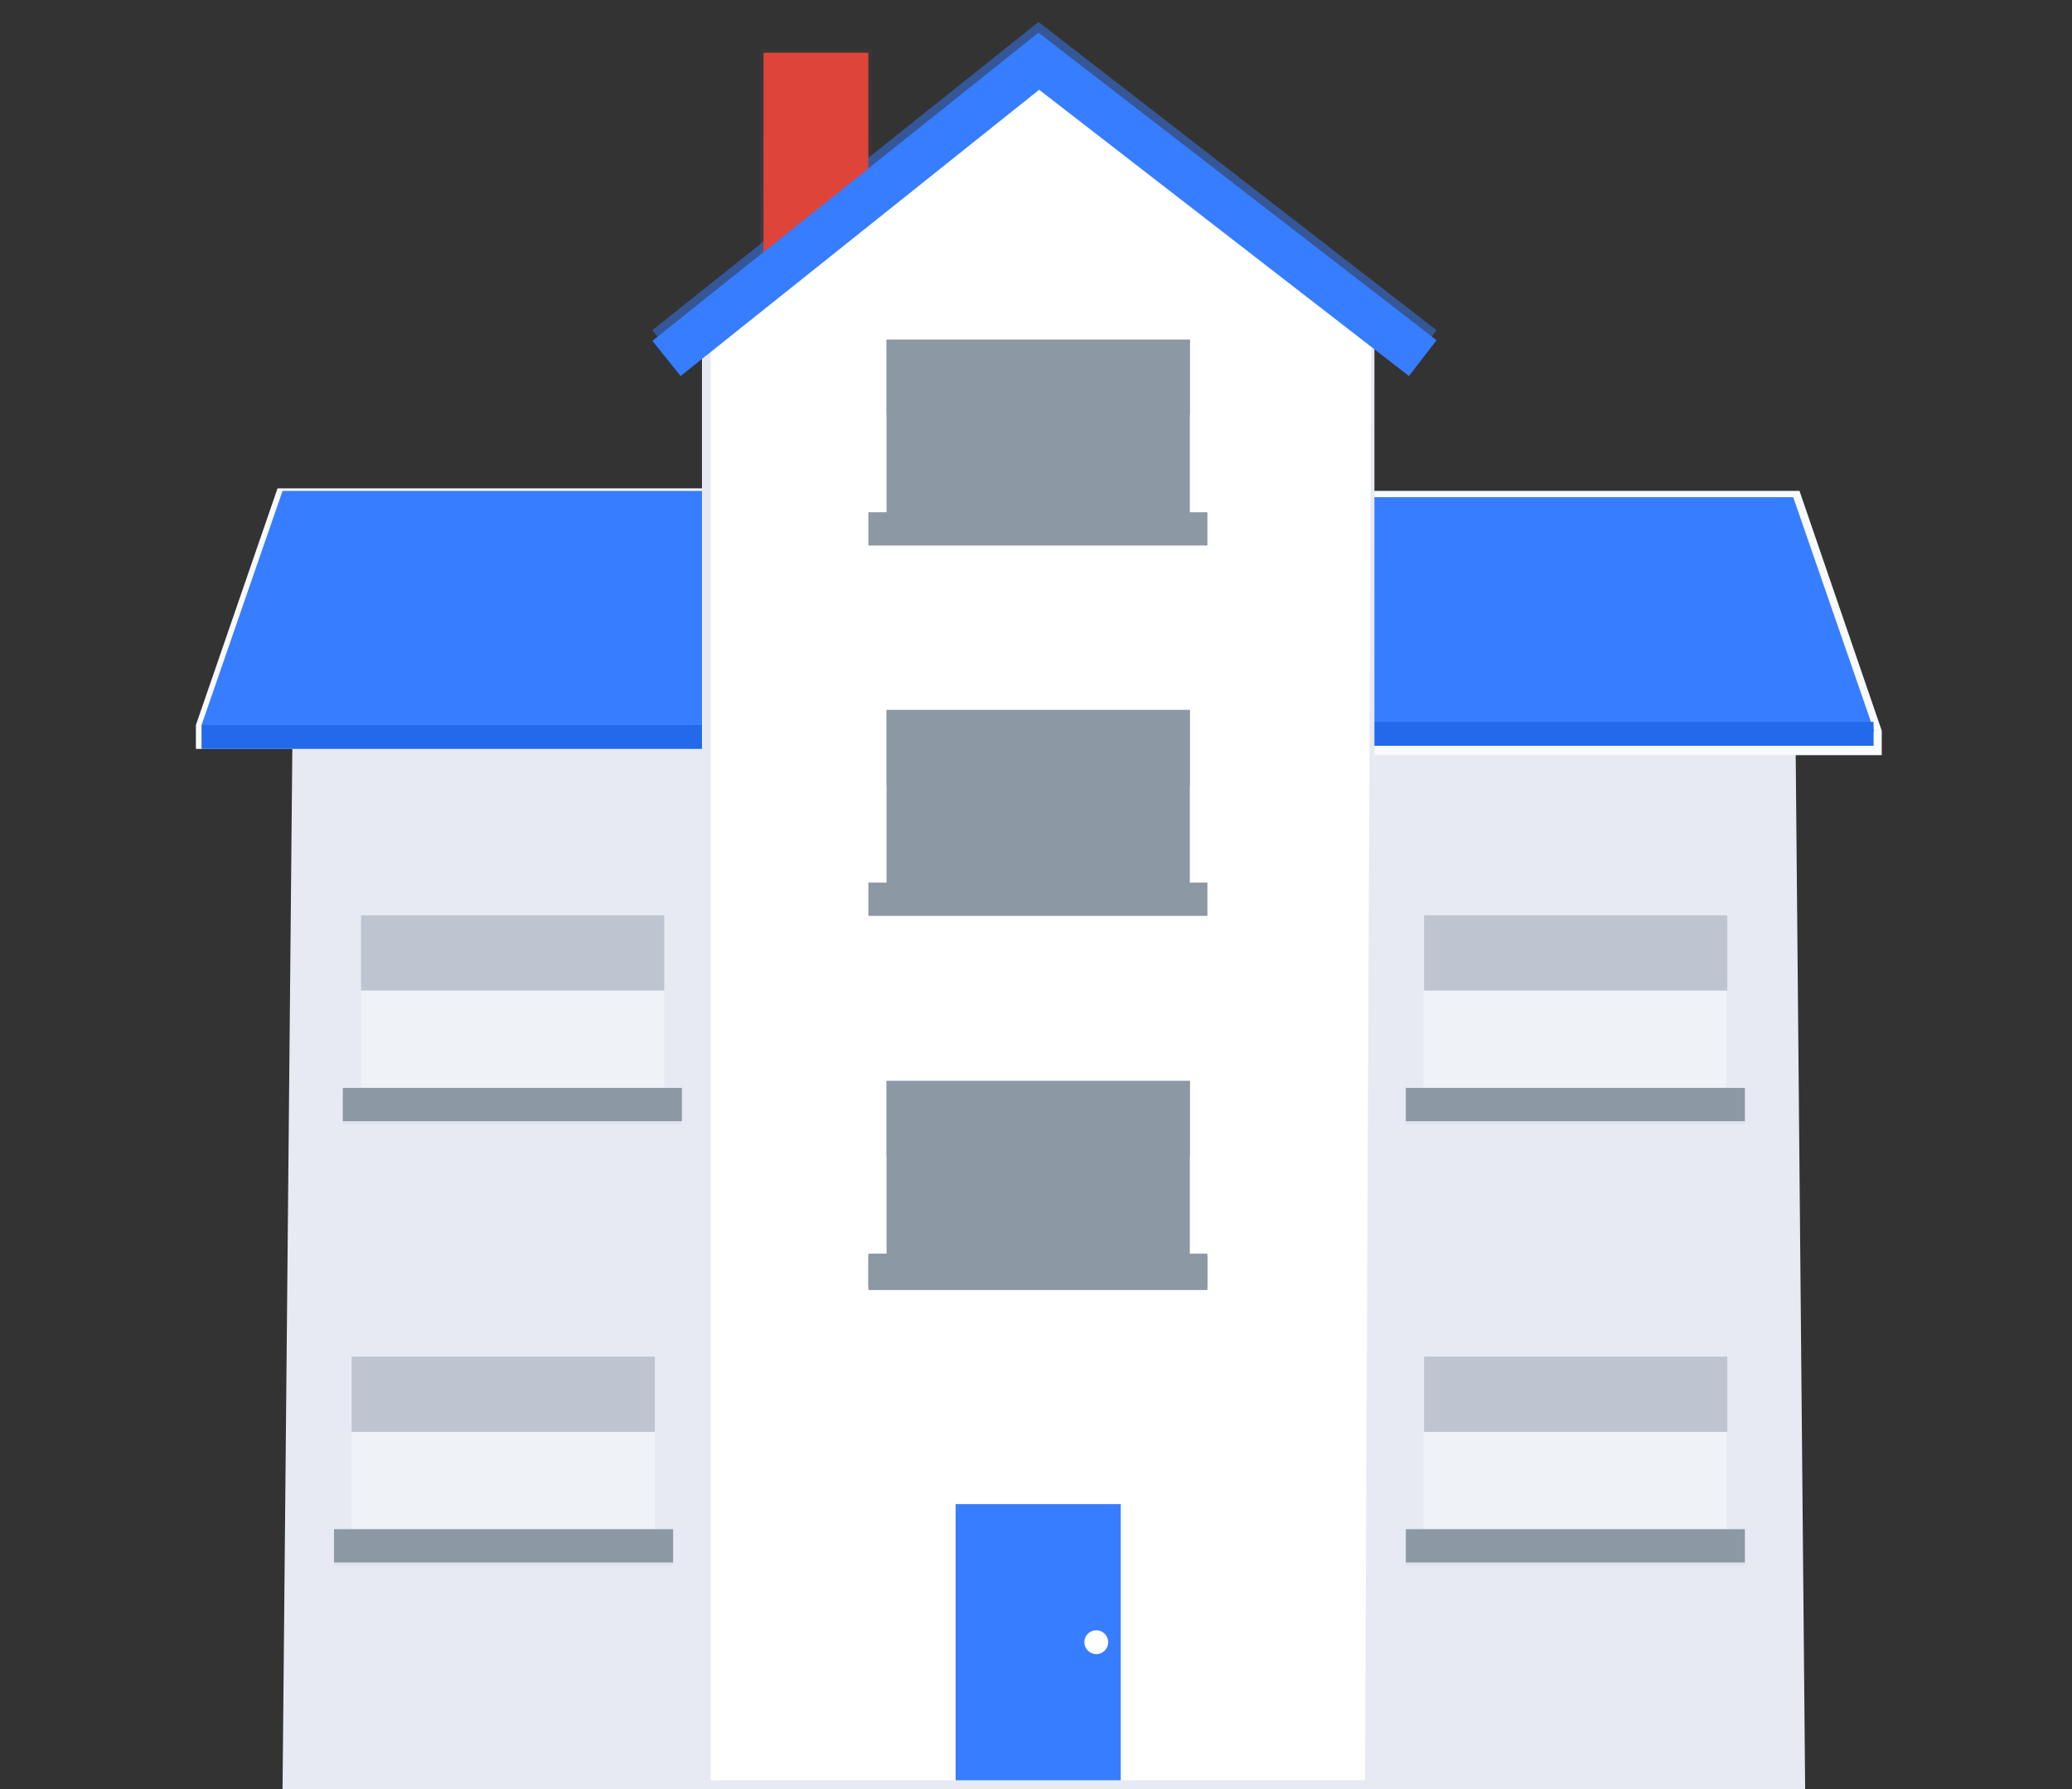 <svg width="330" height="285" viewBox="0 0 330 285" fill="none" xmlns="http://www.w3.org/2000/svg">
<rect x="0" y="0" width="330" height="285" fill="#333333" stroke="none"/>
<g clip-path="url(#clip0)">
<path d="M287.5 285H45L46.7 104.2L116 85.9H214.1L285.8 98.8L287.5 285Z" fill="#E7EAF3"/>
<g opacity="0.7">
<path opacity="0.7" d="M138.8 7.9H121.1V42.8H138.8V7.9Z" fill="url(#paint0_linear)"/>
</g>
<path d="M121.1 115.5V77.8H44.2L31.2 115.5V119.3H121.5V115.5H121.1Z" fill="#F8FAFD"/>
<path d="M121.1 115.5H32.1L45 78.2H121.1V115.5Z" fill="#377dff"/>
<path d="M121.5 115.5H32.1V119.3H121.5V115.5Z" fill="#2369EB"/>
<path d="M286.6 78.2H209.5V116.4H209.1V120.3H299.7V116.4L286.6 78.2Z" fill="#F8FAFD"/>
<path d="M209.5 79.2H285.6L298.5 116.5H209.5V79.2Z" fill="#377dff"/>
<path d="M298.4 115H209V118.8H298.4V115Z" fill="#2369EB"/>
<path opacity="0.5" d="M104.3 216.1H56V246.2H104.3V216.1Z" fill="#F8FAFD"/>
<path opacity="0.1" d="M107.2 244.1H53.2V249.4H107.2V244.1Z" fill="#8C98A4"/>
<path d="M107.2 243.6H53.2V248.9H107.2V243.6Z" fill="#8C98A4"/>
<path d="M104.3 216.1H56V228.1H104.3V216.1Z" fill="#BDC5D1"/>
<path opacity="0.5" d="M275 216.1H226.7V246.2H275V216.1Z" fill="#F8FAFD"/>
<path opacity="0.1" d="M277.9 244.1H223.9V249.4H277.9V244.1Z" fill="#8C98A4"/>
<path d="M277.9 243.6H223.9V248.9H277.9V243.6Z" fill="#8C98A4"/>
<path d="M275.1 216.1H226.8V228.1H275.1V216.1Z" fill="#BDC5D1"/>
<path opacity="0.5" d="M275 145.8H226.7V175.9H275V145.8Z" fill="#F8FAFD"/>
<path opacity="0.1" d="M277.9 173.8H223.9V179.1H277.9V173.8Z" fill="#8C98A4"/>
<path d="M277.9 173.3H223.9V178.6H277.9V173.3Z" fill="#8C98A4"/>
<path d="M275.1 145.8H226.8V157.8H275.1V145.8Z" fill="#BDC5D1"/>
<path opacity="0.5" d="M105.8 145.8H57.5V175.9H105.8V145.8Z" fill="#F8FAFD"/>
<path opacity="0.1" d="M108.6 173.8H54.6V179.1H108.6V173.8Z" fill="#8C98A4"/>
<path d="M108.6 173.3H54.6V178.6H108.6V173.3Z" fill="#8C98A4"/>
<path d="M105.8 145.8H57.5V157.8H105.8V145.8Z" fill="#BDC5D1"/>
<g opacity="0.7">
<path opacity="0.7" d="M224.4 58.2L165.5 12.6L108.4 58.2L103.9 52.6L165.4 3.5L228.8 52.6L224.4 58.2Z" fill="#377dff"/>
</g>
<path d="M138.3 8.4H121.6V42.8H138.3V8.4Z" fill="#DE4437"/>
<path d="M218.9 283.6H111.8V52.1L165.8 50L218.9 52.1V283.6Z" fill="#E7EAF3"/>
<path d="M217.4 283.6H113.2V51.2L165.3 12L218.4 52.7L217.4 283.6Z" fill="white"/>
<path d="M178.5 239.6H152.2V283.6H178.5V239.6Z" fill="#377dff"/>
<path d="M192.3 200.2H138.3V205.5H192.3V200.2Z" fill="#8C98A4"/>
<path d="M189.5 172.2H141.2V202.3H189.5V172.2Z" fill="#8C98A4"/>
<path d="M192.3 199.7H138.3V205H192.3V199.7Z" fill="#8C98A4"/>
<path d="M189.5 172.2H141.2V184.2H189.5V172.2Z" fill="#8C98A4"/>
<path d="M189.5 113.1H141.2V143.2H189.5V113.1Z" fill="#8C98A4"/>
<path d="M192.3 140.6H138.3V145.9H192.3V140.6Z" fill="#8C98A4"/>
<path d="M189.5 113.1H141.2V125.1H189.5V113.1Z" fill="#8C98A4"/>
<path d="M189.5 54.1H141.2V84.2H189.5V54.1Z" fill="#8C98A4"/>
<path d="M192.3 81.6H138.3V86.9H192.3V81.6Z" fill="#8C98A4"/>
<path d="M189.5 54.1H141.2V66.1H189.5V54.1Z" fill="#8C98A4"/>
<path d="M224.4 59.9L165.5 14.3L108.4 59.9L103.9 54.3L165.4 5.2L228.8 54.2L224.4 59.9Z" fill="#377dff"/>
<path d="M174.6 263.5C175.649 263.5 176.5 262.649 176.5 261.6C176.5 260.551 175.649 259.7 174.6 259.7C173.551 259.7 172.7 260.551 172.7 261.6C172.7 262.649 173.551 263.5 174.6 263.5Z" fill="white"/>
</g>
<defs>
<linearGradient id="paint0_linear" x1="129.95" y1="42.85" x2="129.95" y2="7.95" gradientUnits="userSpaceOnUse">
<stop stop-color="#808080" stop-opacity="0.25"/>
<stop offset="0.54" stop-color="#808080" stop-opacity="0.12"/>
<stop offset="1" stop-color="#808080" stop-opacity="0.1"/>
</linearGradient>
<clipPath id="clip0">
<rect width="330" height="285" fill="white"/>
</clipPath>
</defs>
</svg>
